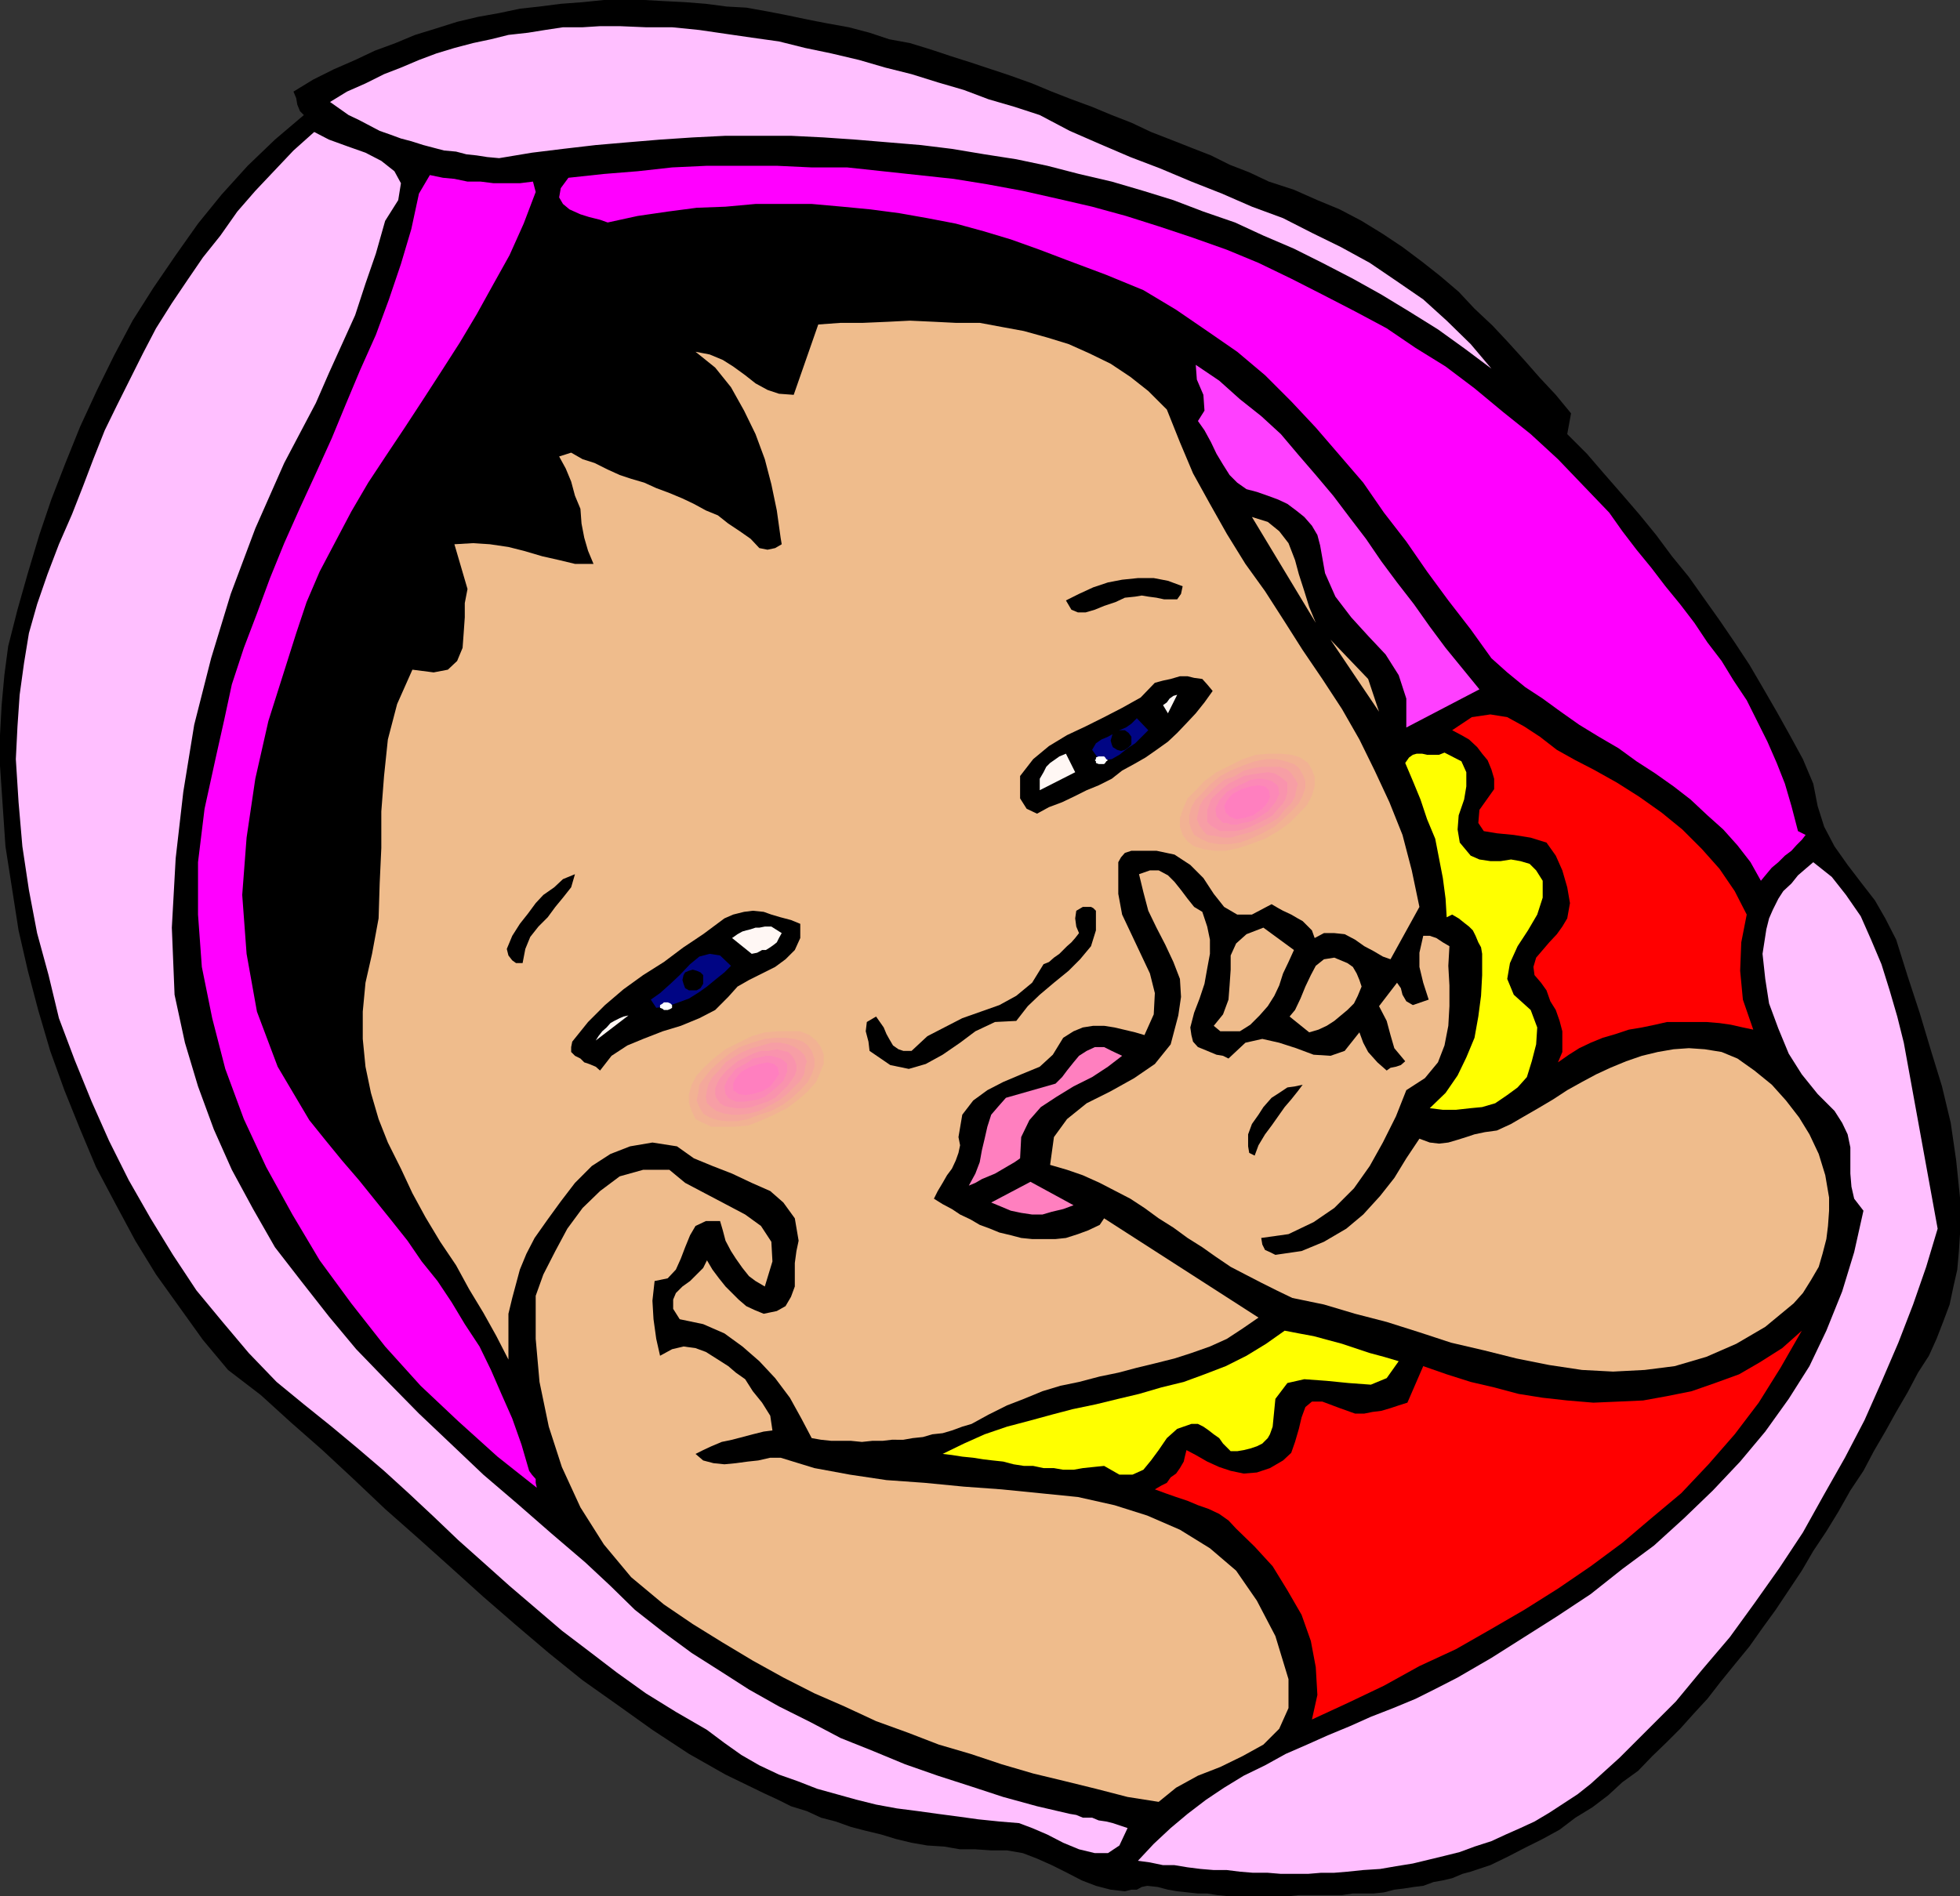 <svg xmlns="http://www.w3.org/2000/svg" width="359.301" height="347.699"><rect width="100%" height="100%" fill="#333333" stroke="none"/><path d="m55.703 21.098-.703-.7-.5-1.199L54.3 18l-.5-1.203 3.602-2.2 3.801-1.898L65.102 11l3.601-1.703L72.5 7.898l3.602-1.5L80 5.2 83.8 4l3.802-.902 3.898-.7 3.8-.8 3.602-.399 3.899-.5 4-.3L110.703 0h7.399l3.601.2 3.899.198 3.8.301 3.801.5 3.598.2 3.902.699 3.598.699 3.8.8 3.602.7 3.899.703 3.8 1L163 7.2l3.8.698 3.903 1.2 3.598 1.199 3.8 1.203 3.602 1.2 3.598 1.198 3.902 1.399 3.598 1.5 3.601 1.402 3.801 1.399 3.598 1.5 3.601 1.402L211 24.2l3.602 1.398 3.8 1.5L222 28.5l3.402 1.7L229 31.597l3.602 1.699 4.601 1.5 4.297 1.902 4.102 1.7 4 2.101 3.898 2.398 3.602 2.399L260.703 48 264 50.598l3.402 2.902 2.899 3.098 3.3 3.101 2.899 3.098L279.402 66l2.899 3.297 2.902 3.101L288 75.797l-.7 3.8 3.602 3.602L294 86.797l3.402 3.902 3.098 3.598 3.102 3.8L306.5 102l3.102 3.797 2.898 4.101 2.703 3.801 2.797 4.098 2.703 4.101 2.399 4.102 2.601 4.5 2.399 4.297 2.398 4.402 1.902 4.5.801 4.098 1.2 3.8 1.898 3.602 2.402 3.399 2.598 3.402 2.402 3.098 1.899 3.3 2 3.899 2.101 6.703 2.2 6.7 2.097 7 2 6.5 1.602 6.698 1 6.899.699 6.8v6.7l-.2 3.101-.3 3.399-.7 3.101-.699 3.301-1.199 3.2L355 245.5l-1.398 3.098-2 3.101-1.899 3.598-2.101 3.601-2 3.602-2.102 3.598-1.898 3.601-2.399 3.598-2.203 3.902-2.2 3.598-2.398 3.601-2.101 3.602-2.399 3.598-2.402 3.601-2.398 3.301-2.399 3.398L318 305.2l-2.598 3.2-2.402 3.1-2.398 2.598L308 317l-2.398 2.398-2.7 2.602-2.601 2.7-2.899 2.097-2.601 2.402-2.899 2.2-3.101 1.898-2.899 2.203-3.101 1.7-3.2 1.597-3.3 1.703-3.098 1.5-3.601 1.2-1.5.398-1.899.8-1.703.399-1.7.3-1.898.7-1.699.203-1.902.297-1.7.203-1.898.5-1.902.2H248l-2 .3h-7.898l-1.899.2h-11l-2-.2-1.902-.3h-1.7l-1.898-.2-1.902-.203-1.7-.297-1.898-.5-1.902-.203-1 .203-.899.5h-1l-1.199.297-2.601-.297-2.7-.703-2.601-1-2.7-1.399-2.8-1.398-2.7-1.203-2.601-1-2.898-.5h-2.899l-2.902-.2H176l-2.898-.5-3.102-.199-2.898-.5-2.899-.699-2.601-.8-2.899-.7L156 335l-2.797-1-2.703-.703-2.598-1.2L145 331.2l-2.398-1.2-2.602-1.203-7-3.399-6.7-3.8-6.698-4.399-6.301-4.5-6.5-4.601-6.2-5-6-5.098-6-5.203-6.199-5.598-5.8-5.199-6-5.3-5.801-5.5-5.7-5.302-5.8-5.101-5.5-5-6-4.598-4.598-5.5-8.601-12L24.8 227.5l-3.598-6.703-3.6-6.797-2.899-6.902-2.902-7.2-2.598-7.199L7 185.2 5.102 178l-1.7-7.402-1.199-7.7L1 155.2l-.5-7.402-.5-7.399v-5.601l.3-5.5.5-5.5.7-5.297 1.703-6.703 1.899-6.7 2.101-7 2.2-6.5L12 84.899l2.703-6.699 3.098-6.699 3.101-6.3 3.399-6.403 3.8-6 4.102-6L36.301 41l4.3-5.3 4.801-5.302 5-4.8 5.301-4.5"/><path fill="#ffbfff" d="m57.602 24.2 2.699 1.398 3.3 1.199L67 28l2.902 1.5 2.399 1.898 1.199 2.2-.5 3.101-2.398 3.801-1.7 6L67 52l-1.898 5.797-2.399 5.3-2.402 5.301-2.399 5.5-2.902 5.5-2.898 5.5-5.301 12-4.5 12-3.598 11.801-3.101 12.2-2 12.3-1.399 12.2-.703 12.699.5 12.3 1.902 8.801 2.399 8 2.902 7.899L42.5 214.5l3.902 7.2 4 7 4.801 6.198 5.098 6.5 5 6 5.8 6 5.7 5.801 5.8 5.5 6 5.7 6.2 5.3 6.3 5.5 6.2 5.301 4.601 4.297 4.5 4.402 5.098 4 5.3 3.899 5.2 3.3 5.3 3.399 5.5 3.101 5.802 2.899 5.5 2.902 6 2.399 5.8 2.402 6 2.098 6.2 2 5.8 1.902 6.2 1.7 6 1.398 1.199.199 1.199.5h1.703l1.2.5 1.398.203 1.199.297 1.5.5 1.203.402-1.5 3.2-2.101 1.398h-2.399l-2.902-.7-2.899-1.199-2.902-1.5-2.797-1.199-2.402-.902-3.598-.297-3.902-.402-3.598-.5-3.8-.5-3.602-.5-3.899-.5-3.8-.7L157 330l-3.598-1-3.601-1-3.598-1.402-3.402-1.2-3.598-1.699-3.3-1.902-3.102-2.2-3.2-2.398-5.699-3.3-5.5-3.399-5.3-3.8-5.102-3.903-5-3.797-4.797-4.102-4.8-4.101-4.801-4.297L84 282.398l-4.5-4.3-4.598-4.301-4.5-4.098-4.8-4.101-4.801-4-5.098-4.098-5-4.102-5.101-5.3-4.801-5.7-4.801-5.8-4.297-6.5-4.101-6.7-4-7L20 209.2l-3.2-7.2-3.097-7.602-2.902-7.699-1.899-7.902-2.101-7.7-1.5-7.898-1.2-8-.699-8.101-.5-7.899.301-6 .399-5.8.8-5.801.899-5.5 1.5-5.301 1.902-5.5 2.098-5.5 2.402-5.5 2-5.098 1.899-5 2.101-5.3 2.2-4.5 2.398-4.801 2.402-4.801 2.399-4.598 2.898-4.601 2.902-4.301 2.801-4.098 3.2-4 3.097-4.402L46.8 35l3.403-3.602 3.598-3.8 3.8-3.399m56.001-19.402 4.8.203h4.801l5 .5 4.797.7 4.8.698 5 .7 4.802 1.199 4.8 1L157.5 11l4.8 1.398 4.802 1.2 4.8 1.5 4.801 1.402 4.5 1.7L186 19.597l4.602 1.5 5.5 2.902 5.5 2.398 5.601 2.399 5.5 2.101 5.7 2.399L224 35.5l5.5 2.398L235.203 40l5.297 2.7 5.3 2.597 5.302 2.902 5 3.399 4.8 3.3 4.301 3.899 4.399 4.3 3.8 4.5-4.8-3.597-5-3.602-5.301-3.3L253.203 54 248 51.098l-5.598-2.899-5.199-2.601-5.601-2.399-5.2-2.402-5.8-2-5.5-2.098-5.5-1.699-5.801-1.703-6-1.399-5.801-1.5-5.7-1.199-5.8-.902-6-1-5.7-.7-12-1-5.8-.398-6-.3h-12l-6 .3-6 .399-6 .5-5.797.5-6 .699L97.5 28l-6 1-2.2-.203-1.898-.297-1.902-.203-1.898-.5-2.2-.2-1.902-.5-1.898-.5-2.2-.699-1.902-.5-1.898-.699-2-.699-1.899-1-1.902-1-1.899-.902-1.699-1.2L60.5 18.7l3.102-1.902 3.398-1.5 3.402-1.7 3.098-1.199L76.8 11 80 9.797l3.3-1 3.403-.899L90 7.2l3.203-.8 3.598-.4 3.101-.5 3.301-.5h3.598L110 4.797h3.602"/><path fill="#f0f" d="m78.8 32.098 2.403.5 2.098.199 2.402.5h2.399l2.398.3h4.8l2.403-.3.5 1.902L96 41l-2.598 5.797L90.5 52l-3.098 5.598-3.101 5.199-3.399 5.3-3.3 5.102-3.399 5.2-3.402 5.101-3.301 5-3.098 5.297-2.902 5.5-2.898 5.5-2.399 5.601-1.902 5.7-1.899 6-3.199 10.101-2.402 10.598-1.598 10.8-.8 10.5.8 10.801 1.899 10.602 3.8 10.098 5.801 9.8L59.602 209l3.101 3.797 3.098 3.601L68.703 220l2.899 3.598 3.101 3.902 2.598 3.797 2.902 3.601 2.598 3.899 2.402 4 2.7 4.101L90 251.2l2 4.598 1.902 4.3 1.7 4.801L97 269.7l.5.7.703.8v.7l.2.898-7.2-5.7-7.203-6.5-6.898-6.5-6.5-7.199-6.2-7.898-5.8-7.902-5-8.399L48.8 214l-4.098-8.8L41.3 196l-2.399-9.3L37 177.296l-.7-9.598v-9.601l1.2-9.801 2.102-9.598 1.5-6.699 1.398-6.5 2.203-6.703 2.399-6.297L49.5 106l2.602-6.402 2.898-6.5 2.902-6.301 2.899-6.399 2.601-6.3 2.598-6.2 2.902-6.5 2.399-6.5 2.199-6.5L75.402 42l1.399-6.5 2-3.402"/><path d="m100.602 42.398 2.398 1.2 2.402 1 2.899.699 2.601.5 2.7.203h2.8l3.2-.203 2.8-.5 2.899-.2 2.902-.5 2.899-.5 3.101-.5 2.899-.398 2.898-.3 2.8-.5h2.903l4.598.3 4.3.5 4.602.399 4.297.8 4.5.899 4.602.703 4.3 1.5 4.598 1.2 4.3 1.698L190.103 52l4.101 2 4.297 1.898L202.602 58l4.101 2.7 4.098 2.398L214.6 66l-4.101-2.203-3.797-1.899-4.101-1.699L198.3 58.5l-4.098-1.203-4.3-.899L185.3 55.2l-4.3-.8-4.297-.4-4.601-.3H163l-4.598.5-4.5.698-4.601.7-4.5 1v2.601l-.5 2.399-1 2.402-.7 2.398L139.5 65l-3.098-1.902-2.902-1.7-3.098-1.199-3.199-1h-3.101l-3.102.5-2.898 1.7 3.601 3.398 3.598 3.601L128.402 72l2.899 4 2.402 4.398 1.899 4.5L137.3 89.7l1 5.301-2.7-1.203-2.601-1.2-2.598-1.199L127.703 90l-2.402-1.5-2.899-1.402-2.402-1.2-2.598-1.199-2.601-1.199-2.7-1.5-2.398-.902-2.601-1-2.899-.899-2.402-.8-2.899-.2-2.601-.5h-.5l-.5.7-.5.5-.2.5 1.2 2.199 1.402 2.101 1.2 2.2 1.199 2.398 1 2.402 1 2.098L102 95.5l.3 2.598-3.097-.2L96 97.2l-2.797-.5L90 96h-6.2l-3.097.7-2.902.898L80 102.699l.703 5V113l-1.5 5h-1.601l-1.5.5-1.399.5-1.203 1-1.2.898-1.198 1.2-.7 1-1.199 1.199-1.5 7.703-.902 7.898-.801 7.899-.398 7.703-.5 7.898-.7 7.899L63.203 179l-1.5 7.7.7 3.097.5 3.101v2.899l.3 3.101.2 3.102.699 2.898 1.199 2.7L67 210.199l-4.797-5.8-4.101-6-3.102-6L52.8 186l-1.597-6.5-1-6.703L50 166l.203-6.902.7-6.7 1.199-7 1.5-7L55.5 131.7l1.902-6.5 2.2-6.699 2.101-6.5 1.899-6L66 102l2.402-3.902 2.7-3.801 2.398-4.098 2.602-3.8L78.5 82.5l2.703-4.102L86 70.797l2.602-4.098 2.199-3.902 2.402-4 1.899-3.899 1.898-4.3 1.902-4.098 1.7-4.102"/><path fill="#f0f" d="m104.203 32.598 6.5-.7 6.2-.5 6.3-.699 6.399-.3h12.8l6.399.3h6.5l19.5 2.098 6.199 1L187.5 35l6.203 1.398 6.5 1.5 6.2 1.7 6 1.902 6.3 2.098 6.2 2.199 5.8 2.402 6 2.899 5.7 2.902 6 3.098 5.8 3.101 5.297 3.598 5.5 3.402 5.3 4 5.302 4.399 5 4 5 4.601L290.203 89 295 94l2.402 3.398 2.598 3.399 2.703 3.3 2.598 3.403 2.699 3.297 2.602 3.402 2.398 3.598 2.602 3.402 2.199 3.598 2.402 3.601L324 136l1.703 3.898 1.5 3.801 1.2 4.098 1.199 4.601 1.398.7-.7.902-1 1-.898 1-1.199.898-1.203 1.2-1.2 1-1 1.199-1 1.203-1.898-3.402L318.5 155l-2.598-2.902L313 149.5l-3.098-2.902-3.101-2.399-3.399-2.402-3.402-2.2-3.297-2.398-3.601-2.101-3.602-2.2-3.398-2.398-3.301-2.402-3.2-2.098-3.3-2.703-2.899-2.598-3.8-5.3-4.102-5.301-3.898-5.301-3.801-5.5L253.703 94l-3.8-5.5-4.301-5-4.399-5.102-4.5-4.8-4.8-4.801L226.8 64.5l-5.5-3.8-5.7-3.903-6-3.598-6.8-2.8-7.2-2.7-5-1.902-5.3-1.899-5-1.5L175.203 41 170 40l-5.098-.902-5.3-.7-5.2-.5-5.601-.5H138.5l-5.5.5-5.297.2-5.3.699-5.5.8-5.5 1.2-1.403-.5-2-.5-1.598-.5-2-.899-1.199-1-.703-1.199.3-1.699 1.403-1.902"/><path fill="#efbc8c" d="m108.8 103.398-1-2.398-.698-2.402-.5-2.598-.2-2.703-1-2.399-.699-2.601-1-2.399L102.5 83.7l2.203-.699 2.098 1.2 2.199.698 2.402 1.2 2.2 1 2.101.699 2.399.703 2.199 1 2.402.898 2.399 1 2.101 1 2.2 1.2 2.199.902L133.5 96l2.102 1.398 2 1.399 1.601 1.703 1.5.297 1.399-.297 1.199-.703-.2-1.2-.699-5-1-4.8-1.199-4.598-1.703-4.601-2.098-4.301L134 71l-2.898-3.602L127.5 64.5l2.602.5 2.398 1 1.902 1.2 2.2 1.597 1.898 1.5 2.203 1.203 2.098.7 2.699.198L150 59.5l4.102-.3h4.101l4.598-.2 4-.203 4.402.203 4 .2h4.399l4.3.8 3.801.7L192 61.897l3.902 1.2 3.801 1.699 3.899 1.902 3.601 2.399 3.297 2.601 3.402 3.399 2.399 6 2.402 5.699 3.098 5.601 3.101 5.5 3.399 5.5 3.601 5L235.5 114l3.3 5.2 3.602 5.3L246 130l3.203 5.598 2.797 5.699 2.703 5.8 2.399 6 1.699 6.5 1.402 6.7-5.3 9.601-1.403-.5-1.7-1-1.698-.898-1.7-1.203-1.902-1-1.898-.2h-1.899L241 172l-.5-1.402-1.7-1.7-.898-.5-1.199-.699-1.5-.699-.902-.5-1.2-.703-3.601 1.902h-2.7l-2.398-1.402-1.902-2.399-1.898-2.898-2.399-2.402-2.902-1.899L212 156h-4.598l-1.199.398-.703.801-.5.899v5.8l.703 3.801 1.7 3.598 3.398 7.203.902 3.598L211.5 186l-1.7 3.797-1.698-.5-2.102-.5-1.7-.399-1.898-.3h-2l-1.902.3-1.7.7-1.898 1.199-1.902 3.101-2.398 2.2-3.399 1.402-3.3 1.398-2.903 1.5-2.598 1.899-2 2.601-.699 4.102.297 1.5-.297 1.398-.5 1.399-.703 1.5-.898 1.203-.801 1.398-.899 1.5-.699 1.399 1.598 1 1.699.902 1.5 1 1.902.899 1.7 1 1.898.699 1.703.703 2.098.5 1.902.5 2 .2h4.297l1.902-.2 2.2-.703 1.898-.7 2.102-1 .8-1.199 28.301 18.2-2.902 2-2.899 1.902-3.101 1.398-3.399 1.2-3.101 1-3.598.902-3.3.797-3.403.902-3.398.7-3.801 1-3.399.699-3.3 1-3.399 1.402-3.101 1.2-3.399 1.698-3.101 1.7-1.7.5-1.902.699-1.7.5-1.898.203-1.699.5-1.902.2-1.7.3H163.5l-1.7.2h-1.898l-1.902.198-2-.199h-3.598L150.5 264l-1.7-.3-1.898-3.602-2.101-3.801-2.7-3.598-2.898-3.101-3.101-2.7-3.301-2.398-3.899-1.703-4.3-.899-1.2-1.898v-1.703l.5-1.2 1.2-1.199 1.398-1 1.203-1.199 1.2-1.199.699-1.402 1 1.699 1.199 1.601 1.199 1.5 1.203 1.2 1.2 1.199 1.398 1.203 1.5.7 1.699.698 2.402-.5L144 239.5l1-1.703.703-1.899v-4.3l.297-2.2.402-1.898-.699-4.102-2.101-2.898-2.399-2.102-3.402-1.5-3.598-1.699-3.601-1.402-3.399-1.399-3.101-2.199-4.5-.699-4.102.7-3.598 1.398-3.402 2.199-3.098 3.101-2.601 3.399-2.399 3.3L98 227l-1.5 2.898-1.2 2.899L93.903 238l-.699 2.898v8.399L91 245l-2.398-4.3L86 236.397 83.602 232l-2.899-4.3L78 223.2l-2.398-4.403-2.102-4.5-2.398-4.797-1.7-4.3L68 200.397l-1-4.8-.5-5.098v-5l.5-5.3 1.203-5.302 1.2-6.5.199-6.398.3-6.5v-6.703l.5-6.5.7-6.7 1.699-6.5 2.8-6.3 3.899.5 2.602-.5 1.699-1.598 1-2.402.199-2.7.203-2.898v-2.601l.5-2.598-2.402-8.203 3.402-.2 3.098.2 3.402.5L96 101l3.402 1 3.098.7 2.902.698h3.399"/><path d="m105.402 160.297-.699 2.402-1.5 1.899-1.402 1.699-1.399 1.902-1.699 1.7-1.5 1.898-.902 2.203-.5 2.598h-1.2l-.699-.5-.699-.899-.3-1.199 1-2.402 1.398-2.2 1.5-1.898 1.402-1.902 1.399-1.5 2-1.399 1.601-1.5 2.2-.902m27.397 8.101 1.602-.699 2-.5L138 167l2 .2 1.402.5 1.7.5 1.898.5 1.703.698V172l-1 2.2-1.703 1.698-1.898 1.399-2.399 1.203-2.402 1.2-2.098 1.198-1.703 1.899-2.398 2.402-2.899 1.5-3.402 1.399-3.301 1-3.598 1.402-2.902 1.2-2.898 1.898-2.102 2.699-.797-.7-1.203-.5-.898-.3-.7-.7-1-.5-.699-.699V192l.2-1 2.898-3.602 3.101-3.101 3.399-2.899 3.601-2.601 3.801-2.399 3.598-2.699 3.601-2.402 3.899-2.899"/><path fill="#fff7f4" d="m115.203 186.2-6 4.597.5-.797.7-.902.8-.7.7-.8.699-.399 1-.5.699-.3.902-.2"/><path fill="#000584" d="m134 177.098-1.2 1.199-1.5 1.203-1.698 1.398-1.399 1-1.902 1.2-1.899.699-2 .703-2.101.297-1-1.5 1.699-1.2 1.902-1.699 1.7-1.601 1.898-2 1.703-1.399 1.899-.5 1.898.301 2 1.899"/><path fill="#efbc8c" d="m122.703 214.5 2.899 2.398 3.601 1.899 3.797 2 3.602 1.902 2.898 2.098 1.902 2.902.2 3.598-1.399 4.601-1.703-1-1.2-.898-1.198-1.5-1.2-1.703-.902-1.399-1-1.898-.5-1.902-.5-1.7h-2.598l-1.902.899-1 1.703-.898 2.2-.801 2.097-.899 2-1.5 1.601-2.402.5-.398 3.602.199 3.398.5 3.602.699 3.098 2.203-1.2 2.098-.5 2.199.301 1.902.7 1.899 1.199 2.199 1.402 1.402 1.2 1.7 1.198 1.398 2.2 1.703 2.101 1.5 2.399.399 2.699-1.602.203-2 .5-3.797 1-1.902.398-1.899.801-1.5.7-1.402.699 1.402 1.199 1.899.5 2 .203 2.101-.203 2.2-.297 1.898-.203 2.203-.5h1.899l6.199 1.902 6.5 1.2 6.699 1 7 .5 7.203.699 6.899.5 7 .699 7 .703 6.699 1.5 6 1.898 6 2.602 5.5 3.398 4.8 4.102 3.801 5.5 3.399 6.5 2.402 7.898v5.301L234.5 317l-2.898 2.898L227.8 322l-4.098 2-4.101 1.598-4 2.199-3.2 2.601-5.699-.898-5.8-1.5-5.7-1.402-5.8-1.399-5.801-1.699-5.7-1.902-5.8-1.7-5.7-2.199-5.8-2.101-5.801-2.7-5.5-2.398-5.7-2.902-5.6-3.098-5.5-3.3-5.5-3.403-5.297-3.598-6-5-5-6-4.3-6.8L103 269l-2.398-7.402-1.7-8.2-.699-7.898v-7.902l1.399-3.899 2.199-4.3 2.199-4.102 2.8-3.797 3.2-3.102 3.602-2.699 4.3-1.199h4.801"/><path fill="#fff7f4" d="m141.402 169.898 1.899 1.2-.5.902-.399.797-.5.402-.699.5-.8.5h-.7l-.902.5-1 .2-3.598-2.899 1-.703.899-.5.699-.2.8-.199.899-.3h.703l1-.2h1.2"/><path d="m216.8 107.5-.3 1.398-.7 1h-2.398l-1.402-.3-1.5-.2-1.2-.199-1.198.2-1.899.199-1.703.8-2.098.7-1.699.699-1.703.5h-1.398l-1.2-.5-1-1.7 2.399-1.199 2.601-1.199 2.7-.902 2.601-.5 2.899-.297h2.898l2.602.5 2.699 1"/><path fill="#ff3fff" d="m271.203 126.398-13.402 7v-5.3l-1.399-4.301L254 120l-3.2-3.402-3.097-3.399-2.902-3.8-1.899-4.301L242 100l-.5-1.902-1-1.7-1.398-1.601-1.5-1.2L236 92.399l-1.7-.8-1.898-.7-2-.699-1.902-.5-1.7-1.199-1.398-1.402-1.199-1.899-1.203-2-1-2.101-1.2-2.2-1.198-1.699 1.199-1.902-.2-2.899-1.199-2.8-.199-2.7 4.297 2.899 3.8 3.402 3.903 3.098 3.598 3.3 3.3 3.903 3.102 3.598 3.2 3.8L247.5 95l2.902 3.797 2.801 4.101 2.899 3.899 3.101 4 2.899 4.101 2.898 3.899 6.203 7.601"/><path d="m160.602 186.398 1.398 2 .5 1.2.5.902.703 1.2 1 .698.899.301h1.5L170 190l3.102-1.602 3.3-1.699 3.399-1.199 3.402-1.203 3.098-1.7 2.902-2.398 2.098-3.402 1-.399.902-.8 1-.7 1.399-1.398.8-.703.7-.797.699-.902-.5-1.2-.2-1.5.2-1.398 1.199-.703h1.5l.402.203.5.5v3.598L200 173.5l-2 2.398-2.098 2.102-2.699 2.2-2.601 2.198-2.2 2.102-2.101 2.7-3.899.198-3.601 1.7-2.801 2.101-3.2 2.2-3.097 1.699-3.101.902-3.399-.703-3.8-2.598-.2-1.699-.5-1.902.2-1.7 1.699-1m51.101-61.198 1.5-.403 1.399-.297 1.699-.5h1.402l1.2.297 1.5.203.898 1 1 1.2-1.5 2.097-1.598 2-1.5 1.601-1.902 2-1.7 1.602-2.101 1.5-2 1.398-2.098 1.2-2.199 1.199-1.902 1.5-2.399 1.203-2.199.898-2.402 1.2-2.098 1-2.402.902-2.2 1.2-1.898-.903-1.203-1.899v-4.101l2.402-3.098 2.899-2.402 3.3-2 3.399-1.598 3.402-1.699 3.301-1.703 3.399-1.899 2.601-2.699"/><path fill="#fff7f4" d="m197.102 141.598-6.5 3.3v-2.101l.699-1.2.5-1 .699-.699 1-.699.703-.5 1.2-.5 1.699 3.399"/><path fill="#000584" d="m208.402 131.7 2.098 2.198-2.398 2.399-1.399.902-1.5 1.2-1.402.8-1.399.2-1.199-.5-1-1.399.7-1.203 1-.7 1.199-.5.898-.5 1.203-.699 1.2-.5 1-.699 1-1"/><path fill="#efbc8c" d="M241.203 114.2 229.5 94.796l2.902.902 2.098 1.7 1.703 2.199 1.2 3.101.699 2.598 1 3.101.898 2.899 1.203 2.902"/><path fill="#fff7f4" d="m215.8 127.398-1.698 3.399-.899-1.5.7-.5.5-.7.699-.5.699-.199"/><path fill="#ff7fbf" d="m193.5 198.7 1.203-1.2.899-1.203 1.199-1.5 1-1.2 1.402-.898 1.5-.699h1.7l1.398.7 1.902.898-2.601 2-2.899 1.902-3.402 1.7-3.098 1.898-2.902 1.902-2.098 2.398-1.5 3.102-.203 3.898-1 .7-1.2.699-1.198.703-1.2.7-1.199.5-1.203.5-1.2.698-1.198.5 1.199-2.199.8-2.101.399-2.2.5-2.101.5-2.2.703-2.199 1.2-1.398 1.5-1.703 9.097-2.598"/><path fill="#efbc8c" d="m220.402 167.2.899 2.698.5 2.399v2.601l-.5 2.7-.5 2.8-.899 2.7-1 2.601-.699 2.7.2 1.398.3 1.203.899 1 1 .398 2.398 1 1.203.2 1 .5 3.098-2.899 3.101-.699 3.098.7 3.102 1 3.199 1.198 3.101.2 2.598-.899 2.703-3.402.7 1.902.898 1.7 1.699 1.898 1.703 1.5.7-.5 1-.2.898-.3.8-.7-2-2.398-.699-2.402-.699-2.598-1.402-2.699 3.3-4.3.7 1 .3 1.198.7 1.2 1.199.699 2.902-1-1-3.098-.699-2.902v-2.598l.7-3.101h1.199l1.199.402 1.199.797 1.203.703-.203 3.598.203 3.601v3.801l-.203 3.598-.7 3.601-1.198 3.098-2.399 2.902-3.402 2.2-1.899 4.8-2.402 4.801-2.398 4.297-2.899 4.101-3.601 3.602-3.801 2.598-4.598 2.199-5 .703.2 1.2.5 1 .898.398 1 .5 4.8-.7 4.102-1.699 4.098-2.402 3.101-2.598 3.098-3.402 2.602-3.297 2.199-3.602 2.402-3.601 1.899.703 1.699.2 1.699-.2 1.703-.5 1.598-.5 1.5-.5 1.902-.402 2.2-.301 2.597-1.2 2.402-1.398 2.598-1.5 2.703-1.601 2.598-1.7 2.699-1.5 2.602-1.398 2.601-1.203 2.899-1.2 2.898-1 2.902-.699 2.899-.5 2.8-.199 2.899.2 3.102.5 2.898 1.199 3.102 2.199 3.199 2.601 2.601 2.899 2.399 3.101 1.902 3.102 1.7 3.598 1.199 3.902.699 4.098V222l-.2 2.797-.3 2.402-.7 2.7-.699 2.398-1.402 2.402-1.5 2.399-1.7 1.902-5.198 4.297-5.301 3.101-5.5 2.399L307 250.5l-5.5.7-5.797.3-5.703-.3-6-.903-6-1.2-6-1.5-6-1.398-5.797-1.902-6-1.899-5.8-1.5-5.7-1.699-5.8-1.199-2.903-1.402-2.797-1.399-2.902-1.5-2.7-1.402-2.8-1.899-2.399-1.699-2.699-1.699-2.601-1.902-2.7-1.7-2.601-1.898-2.598-1.703-2.703-1.399-2.898-1.5-3.102-1.398-2.898-1-3.102-.902.703-5.098 2.399-3.3 3.601-2.903 4.399-2.2 4.3-2.398 3.801-2.601 2.899-3.598 1.398-5.3.5-3.403-.2-3.297-1.198-3.102-1.5-3.199-1.602-3.101-1.5-3.098-.898-3.402-.801-3.301 2-.7h1.601l1.7.903 1.199 1.2 1.199 1.5 1.203 1.597 1.2 1.5 1.5.902"/><path fill="#ff7fbf" d="m196.8 221-1.898.7-2.101.5-1.7.5h-1.898l-2-.302-1.902-.398-1.899-.8-1.699-.7 7.2-3.8 7.898 4.3"/><path fill="#efbc8c" d="m252.8 130.5-8.898-13.203 6.899 7.203zm0 0"/><path fill="#ff0" d="m235.5 244 2.602.5 2.699.5 2.601.7 2.598.698 2.402.801 2.7.899 2.601.699 2.7.8-2.2 3.102-2.902 1.2-4.098-.301-4-.399-4.101-.3-3.102.699-2.2 2.902-.5 5.098-.5 1.402-.398.7-1 1-1 .5-1.199.398-1.203.3-1.2.2h-1.198l-1.399-1.399-.703-1-1-.699-.898-.703-1-.7-1-.5h-1.2l-2.601.903-1.899 1.7-1.5 2.198-1.402 1.899-1.398 1.703-2 .898h-2.399l-2.8-1.601-2 .203-1.903.2-1.7.3h-1.898l-1.699-.3h-1.902l-1.899-.403h-1.699l-1.902-.297-1.899-.5-1.902-.203-1.7-.2-1.898-.3-2-.2-1.902-.3-1.7-.2 3.903-1.898L180.5 263l4.102-1.402 3.8-1 4.399-1.2 3.8-1 4.301-.898 4.098-1 3.8-.902 4.102-1.2 4.098-1 3.8-1.398 3.903-1.5 3.797-1.902 3.602-2.2L235.5 244"/><path fill="#efbc8c" d="m231.602 170.098 5.601 4.101-1 2.2-1 2.101-.703 2.2-.898 1.898-1.2 1.902-1.5 1.7-1.699 1.698-1.902 1.2h-3.598l-1.203-1 1.703-2.098 1-2.703.2-2.598.199-2.902v-2.598l1-2.199 1.898-1.703 3.102-1.2"/><path fill="#ff0" d="m264.8 138 3.102 1.598.899 2v2.601l-.399 2.399-1 2.902-.199 2.598.399 2.402 2 2.398 1.601.7 2 .3h1.899l1.898-.3 1.703.3 1.7.5 1.199 1.2 1.199 1.902v3.098l-1 3.101-1.7 2.899-1.898 2.902-1.402 3.098-.5 2.902 1.199 2.898 3.102 2.801 1.199 3.2-.2 3.101-.8 3.098-.899 2.902-1.699 1.898-1.902 1.399-2.2 1.5-2.398.703-2.101.2-2.7.3H264.5l-2.398-.3 2.898-2.802 2.203-3.199 1.598-3.3 1.5-3.602.699-3.899.5-3.8.203-3.801v-3.899l-.203-1.199-.5-.902-.5-1.2-.5-1-.7-.699-.898-.699-1-.8-1.199-.7-1 .5-.203-3.402-.5-3.797-1.398-7.203-1.5-3.598-1.2-3.601-1.402-3.399-1.398-3.3.699-1 .699-.5.703-.2h1l.899.2h2.199l1-.399"/><path fill="#efbc8c" d="m247 176.598 1 .699.703 1.203.5 1.2.399 1.198-.7 1.7-.699 1.402-1.203 1.2-2.398 2-1.399.898-1.5.699-1.703.5-3.598-2.899 1-1.199 1-2.101.899-2.2 1-2.101.902-1.7 1.5-1.199 1.899-.3 2.398 1"/><path fill="red" d="m292.102 141.098 4.3 2.402 4.098 2.598 4.102 2.902 3.8 3.098 3.598 3.601 3.203 3.598 2.797 4.101 2.203 4.301-1 5.098L319 178l.5 5.297 1.902 5.5-1.902-.399-2.2-.5-2.097-.3-2.402-.2h-7.2l-2.199.5-2.402.5-2.398.399-2.399.8-2.402.7-2.2.902-2.101 1-1.898 1.2-2 1.398.8-1.899v-3.8l-.5-1.899-.699-2-1-1.601-.703-2-1-1.399-1.2-1.402-.198-1.5.5-1.7 1.199-1.398 1.199-1.402 1.402-1.5 1-1.399.899-1.5.5-2.8-.5-2.899-.899-3.101-1.199-2.7-1.703-2.398-2.898-.902-3.102-.5-3.098-.301-2.402-.399-1-1.5.203-2.398 2.7-3.8v-1.903l-.5-1.7-.7-1.699-1-1.199-.902-1.199-1.5-1.402-1.399-.801-1.699-.899 3.598-2.398 3.402-.5 3.098.5 3.101 1.7 2.899 1.898 3.101 2.402 3.399 1.898 3.3 1.7"/><path d="m238.8 198.898-.898 1.2-1.199 1.5L235.5 203l-2.398 3.398-1.2 1.602-1.199 2-.703 1.898-1-.5-.2-1.199V208l.7-1.902 1.203-1.7.899-1.398 1.5-1.703 1.398-.899 1.5-1 1.402-.199 1.399-.3"/><path fill="red" d="m217.5 265.898 1.703.899 2.098 1.203 2.199 1 2.102.7 2.398.5 2.402-.2 2.399-.8 2.402-1.403 1.5-1.399.7-2 .699-2.398.5-2.102.699-1.898 1.199-1h1.902l3.2 1.2 1.398.5 1.402.5h1.7l1.5-.302 1.601-.199 1.7-.5 1.5-.5 1.597-.5 2.902-6.699 4.301 1.5 4.399 1.398 4.3 1 4.5 1.2 4.399.699 4.5.5 4.8.402 4.602-.199 4.5-.203 4.399-.797 4.5-.902 4.3-1.5 4.399-1.598 3.8-2.203 4.102-2.598 3.598-3.199-3.899 6.797-4 6.402L318 263l-4.797 5.5-5 5.297-5.5 4.601-5.3 4.5-5.801 4.301-6 4.098-6.2 3.902-6.199 3.598-6.3 3.601-6.7 3.102-6.5 3.598-6.5 3.101-6.703 3.098 1-4.5-.297-5.098-.902-4.8-1.7-4.801-2.601-4.5-2.7-4.399-3.3-3.601-3.398-3.301-1.399-1.5-1.703-1.2-1.898-.898-2-.699-1.899-.8-2.101-.7-2-.703-1.899-.7 1.2-.699 1-.5.699-1 1-.699.699-1L217 268l.203-.902.297-1.2"/><path fill="#ffbfff" d="m267.203 307.598 6.2-3.598 12-7.602 6.199-4.101 5.8-4.598 5.801-4.3 5.5-5 5.297-5.102 5-5.297 4.602-5.5 4.3-6 3.801-6 3.098-6.5 2.902-7.203 2.2-7.2 1.699-7.597-1.7-2.203-.5-2.2-.199-2.398v-4.8l-.5-2.399-1-2.102-1.402-2.199-3.098-3.101-2.902-3.598-2.399-3.8-1.902-4.602-1.7-4.598-.698-4.5-.5-4.602.699-4.5.5-2 .699-1.601 1-2 .902-1.399 1.5-1.398 1.2-1.5 1.398-1.203 1.402-1.2 3.399 2.7 2.601 3.3 2.7 3.903 1.898 4.297 1.902 4.5 1.5 4.8 1.399 4.801L349 191.2l6.203 34.098-2.101 7-2.399 6.902-2.703 7-3.098 7.2-3.101 7-3.598 6.898-3.8 6.703-3.903 7-4.297 6.5-4.601 6.5-4.5 6.2-5.102 6-4.797 5.8-5.203 5.2-5.098 5.097-5.3 4.8-2.399 1.903-5.203 3.398-2.7 1.602-2.597 1.2-2.703 1.198-2.598 1.2-3.101 1-2.7 1-2.8.699-2.899.703-2.902.7-3.098.5-2.902.5-3.098.198-2.902.301-2.398.2h-2.399l-2.402.199h-5l-2.399-.2h-2.699l-2.402-.199-2.399-.3H222.5l-2.398-.2-2.399-.3-2.402-.399h-2.098l-2.402-.5-2.2-.3 2.899-3.102 3.102-2.899 3.101-2.601 3.399-2.598 3.3-2.203 3.598-2.2 3.902-1.898 3.801-2.101 3.899-1.7 3.8-1.699 4.098-1.699 3.8-1.703 4.102-1.598 4.098-1.699 3.8-1.902 3.903-2"/><path fill="#fff" d="M122.203 185.2h.2l.5-.2.3-.203v-.5l-.3-.297-.5-.203h-.7l-.203.203-.5.297v.5l.5.203.203.2h.5m79.699-45.102h.5l.2-.2.199-.3.3-.2-.3-.199-.2-.3-.199-.2h-1l-.5.2v.3l-.199.2.2.199v.3l.5.2h.5"/><path d="M127 181.598h.703l.7-.399.5-.8v-1.602l-.5-.5-.7-.297-.703-.203-.7.203-.698.297-.301.5-.2.902.2.7.3.8.7.399H127m78.5-43.898.703-.2.7-.5.5-.5v-1.402l-.5-.7-.7-.5h-1.402l-.801.5-.398 1.399.199.703.199.5.8.5.7.2"/><path fill="#efbc8c" d="M142.102 205.398 145 204l2.402-1.703 1.899-1.899 1.5-2L152 196.5l.402-1.902.301-1.899-.5-1.5-1.203-1.402-1.398-1-2-.7-2.102-.5-2.398.301-2.7.5-2.601.7-2.899 1.199-2.902 1.402-2.098 1.7-1.902 1.898-1.5 1.902-1.2 2-.698 1.899V203l.5 1.398.898 1.5 1.5.899 1.902.8 2.2.403 2.601-.203 2.399-.5 2.898-.7 2.602-1.199"/><path fill="#f2b293" d="m141.902 204.398 2.399-1.199 2.101-1.601 1.7-1.5 1.5-1.7.699-1.601.699-1.7v-1.699l-.5-1.398-.898-1.203-1.2-1-1.699-.7h-4.101l-2.399.2-2.402.703-2.399 1.2-2.402 1.198-2.2 1.7-1.597 1.5-1.5 1.601-.902 1.7-.5 1.699v1.699l.5 1.402.699 1.5 1.402.7 1.5.699h4.301l2.399-.2 2.101-.8 2.7-1.2"/><path fill="#f4a89b" d="m141.402 203.7 2.2-1.2 1.601-1.203 1.5-1.399 1.399-1.5.699-1.398.5-1.402v-1.5l-.5-1.399-.7-1-.898-.699-1.5-.5-1.703-.203h-1.898l-1.899.203-2.402.7-2.2.8-1.898 1.2-1.703 1.398-1.598 1.402-1.199 1.5-1 1.398-.203 1.5-.297 1.399.5 1.203.7 1.2 1.199.698 1.5.5 1.601.2h2l1.899-.399 2.101-.8 2.2-.7"/><path fill="#f79ea5" d="m140.902 202.797 1.899-1 1.5-1.2 1.199-1.199 1.203-1.199.7-1.199.199-1.402.3-1-.5-1.2-.699-.699-1-.699-1.203-.5-1.398-.3h-1.7l-1.699.5-1.902.5-1.7.698-1.699 1-1.402.899-1.2 1.5-1.198 1.203-.7 1.2-.3 1.198-.2 1.2.2 1.199.8.703.899.7 1.5.5 1.402.198h1.399l1.699-.199 1.902-.5 1.7-.902"/><path fill="#f993ad" d="m140.703 202 1.399-.703 1.199-1.2 1-.898.699-1 .703-1 .297-.902v-1l-.297-.899-.5-.8-.703-.7-.898-.199-1.2-.3-1.5.3H139.5l-1.5.5-2.797 1.399-1.203 1-1 .902-1 1.2-.398.698-.5 1.2v1l.199.699.699 1 .8.5.903.203 1.2.2h1.5l1.398-.2 1.402-.5 1.5-.5"/><path fill="#fc89b7" d="m140.203 201.098 1.899-1.5 1.5-1.399.699-1.699v-1.402l-.5-.5-.7-.5-.699-.2-1-.3h-1l-1.199.3-1.203.2-.898.699-2.2 1.203-1.402 1.7-.7 1.5.2 1.398.5.699.5.3.902.403h1.7l1.199-.203 1.199-.2 1.203-.5"/><path fill="#ff7fbf" d="m139.703 200.098 1.5-.899.899-1.199.699-1-.2-1.203-.699-.7-1.199-.3-1.5.3-1.601.5-1.7.903-1 1.2-.5 1v1.198l1 .7 1.2.199 1.398-.2 1.703-.5"/><path fill="#efbc8c" d="m232.402 154.5 2.801-1.402 2.2-1.7 1.898-1.898 1.699-1.902 1-2 .402-1.899.301-1.699-.5-1.602L241 139.2l-1.2-1.2-2.198-.5-2.102-.5h-2.398l-2.7.7-2.601.698-2.899 1-2.902 1.399-2.098 2-1.902 1.601-1.5 2-1.2 1.899-.698 1.902v1.899l.5 1.699 1.199 1.402 1.402.801 1.7.898 2.199.301 2.601-.3 2.598-.2 2.699-1 2.902-1.199"/><path fill="#f2b293" d="m231.902 153.797 2.399-1.399 2.101-1.5 1.7-1.699 1.5-1.601.898-1.7.5-1.699V142.5l-.5-1.402-.7-1.2-1.398-1-1.699-.5-1.902-.199h-2.2l-2.398.2-2.402.8-2.399 1.2-2.402 1.199-2.2 1.601-1.597 1.7-1.5 1.5L217 148l-.7 2v1.598l.5 1.5.903 1.199 1.2.902 1.699.5 1.898.301h2.203l2.399-.5 2.101-.703 2.7-1"/><path fill="#f4a89b" d="m231.402 152.797 2.2-1.2 1.601-1.398 1.5-1.402 1.399-1.5.699-1.399.5-1.5V143.2l-.5-1.199-.7-1.203-.898-.7-1.5-.5L234 139.2h-1.898l-2.102.399-2.2.8-2.198.899-1.899 1L222 143.7l-1.398 1.5-1.399 1.399-.8 1.402-.403 1.5v1.398l.402 1.2.5 1 1.2.699 1.5.703 1.898.297h1.703l2.098-.297 1.902-.703 2.2-1"/><path fill="#f79ea5" d="m230.902 151.898 1.899-1 1.5-.898 1.199-1.5 1.203-1.203.7-1.2.199-1.199.3-1.199-.5-.902-.699-1-.703-.7-1.5-.5h-3.098l-1.402.2-2 .5-1.598 1-2 .703-1.402 1.2-2.398 2.398-.7 1.199-.3 1.402-.2 1 .5 1.2.7 1 .699.699 1.5.199 1.402.3h1.399l1.699-.5 1.902-.5 1.7-.699"/><path fill="#f993ad" d="m230.703 150.898 1.399-.699 1.199-.699 1-1.203.902-1 .5-.899.297-1.199V143.5l-.797-.703-.703-.5-.898-.5-1.2-.2-1.5.2-1.402.203-1.5.297-1.398.703-1.399.7-1.203 1-1 .898-1 1-.398 1.199-.301.703v2.2l.699.698.8.5.903.5h2.7l1.398-.3 1.402-.5 1.5-.7"/><path fill="#fc89b7" d="m230.203 150.2 2.2-1.403 1.398-1.7.699-1.5-.2-1.398-.5-.5-.698-.5-.7-.199-1-.203h-1l-1.199.203-.902.5-1.2.5-2.199 1.2-1.402 1.597-.7 1.5.2 1.402.5.5.703.7h.7l.699.3h1.199l1-.3 1.199-.2 1.203-.5"/><path fill="#ff7fbf" d="m229.703 149.5 1.7-1.203 1-1.2.398-1-.2-1.199-.699-.699-1.199-.199-1.5.2-1.601.5-1.7.898-1 1.199-.5 1 .301 1.203.7.7 1.199.5L228 150l1.703-.5"/></svg>
